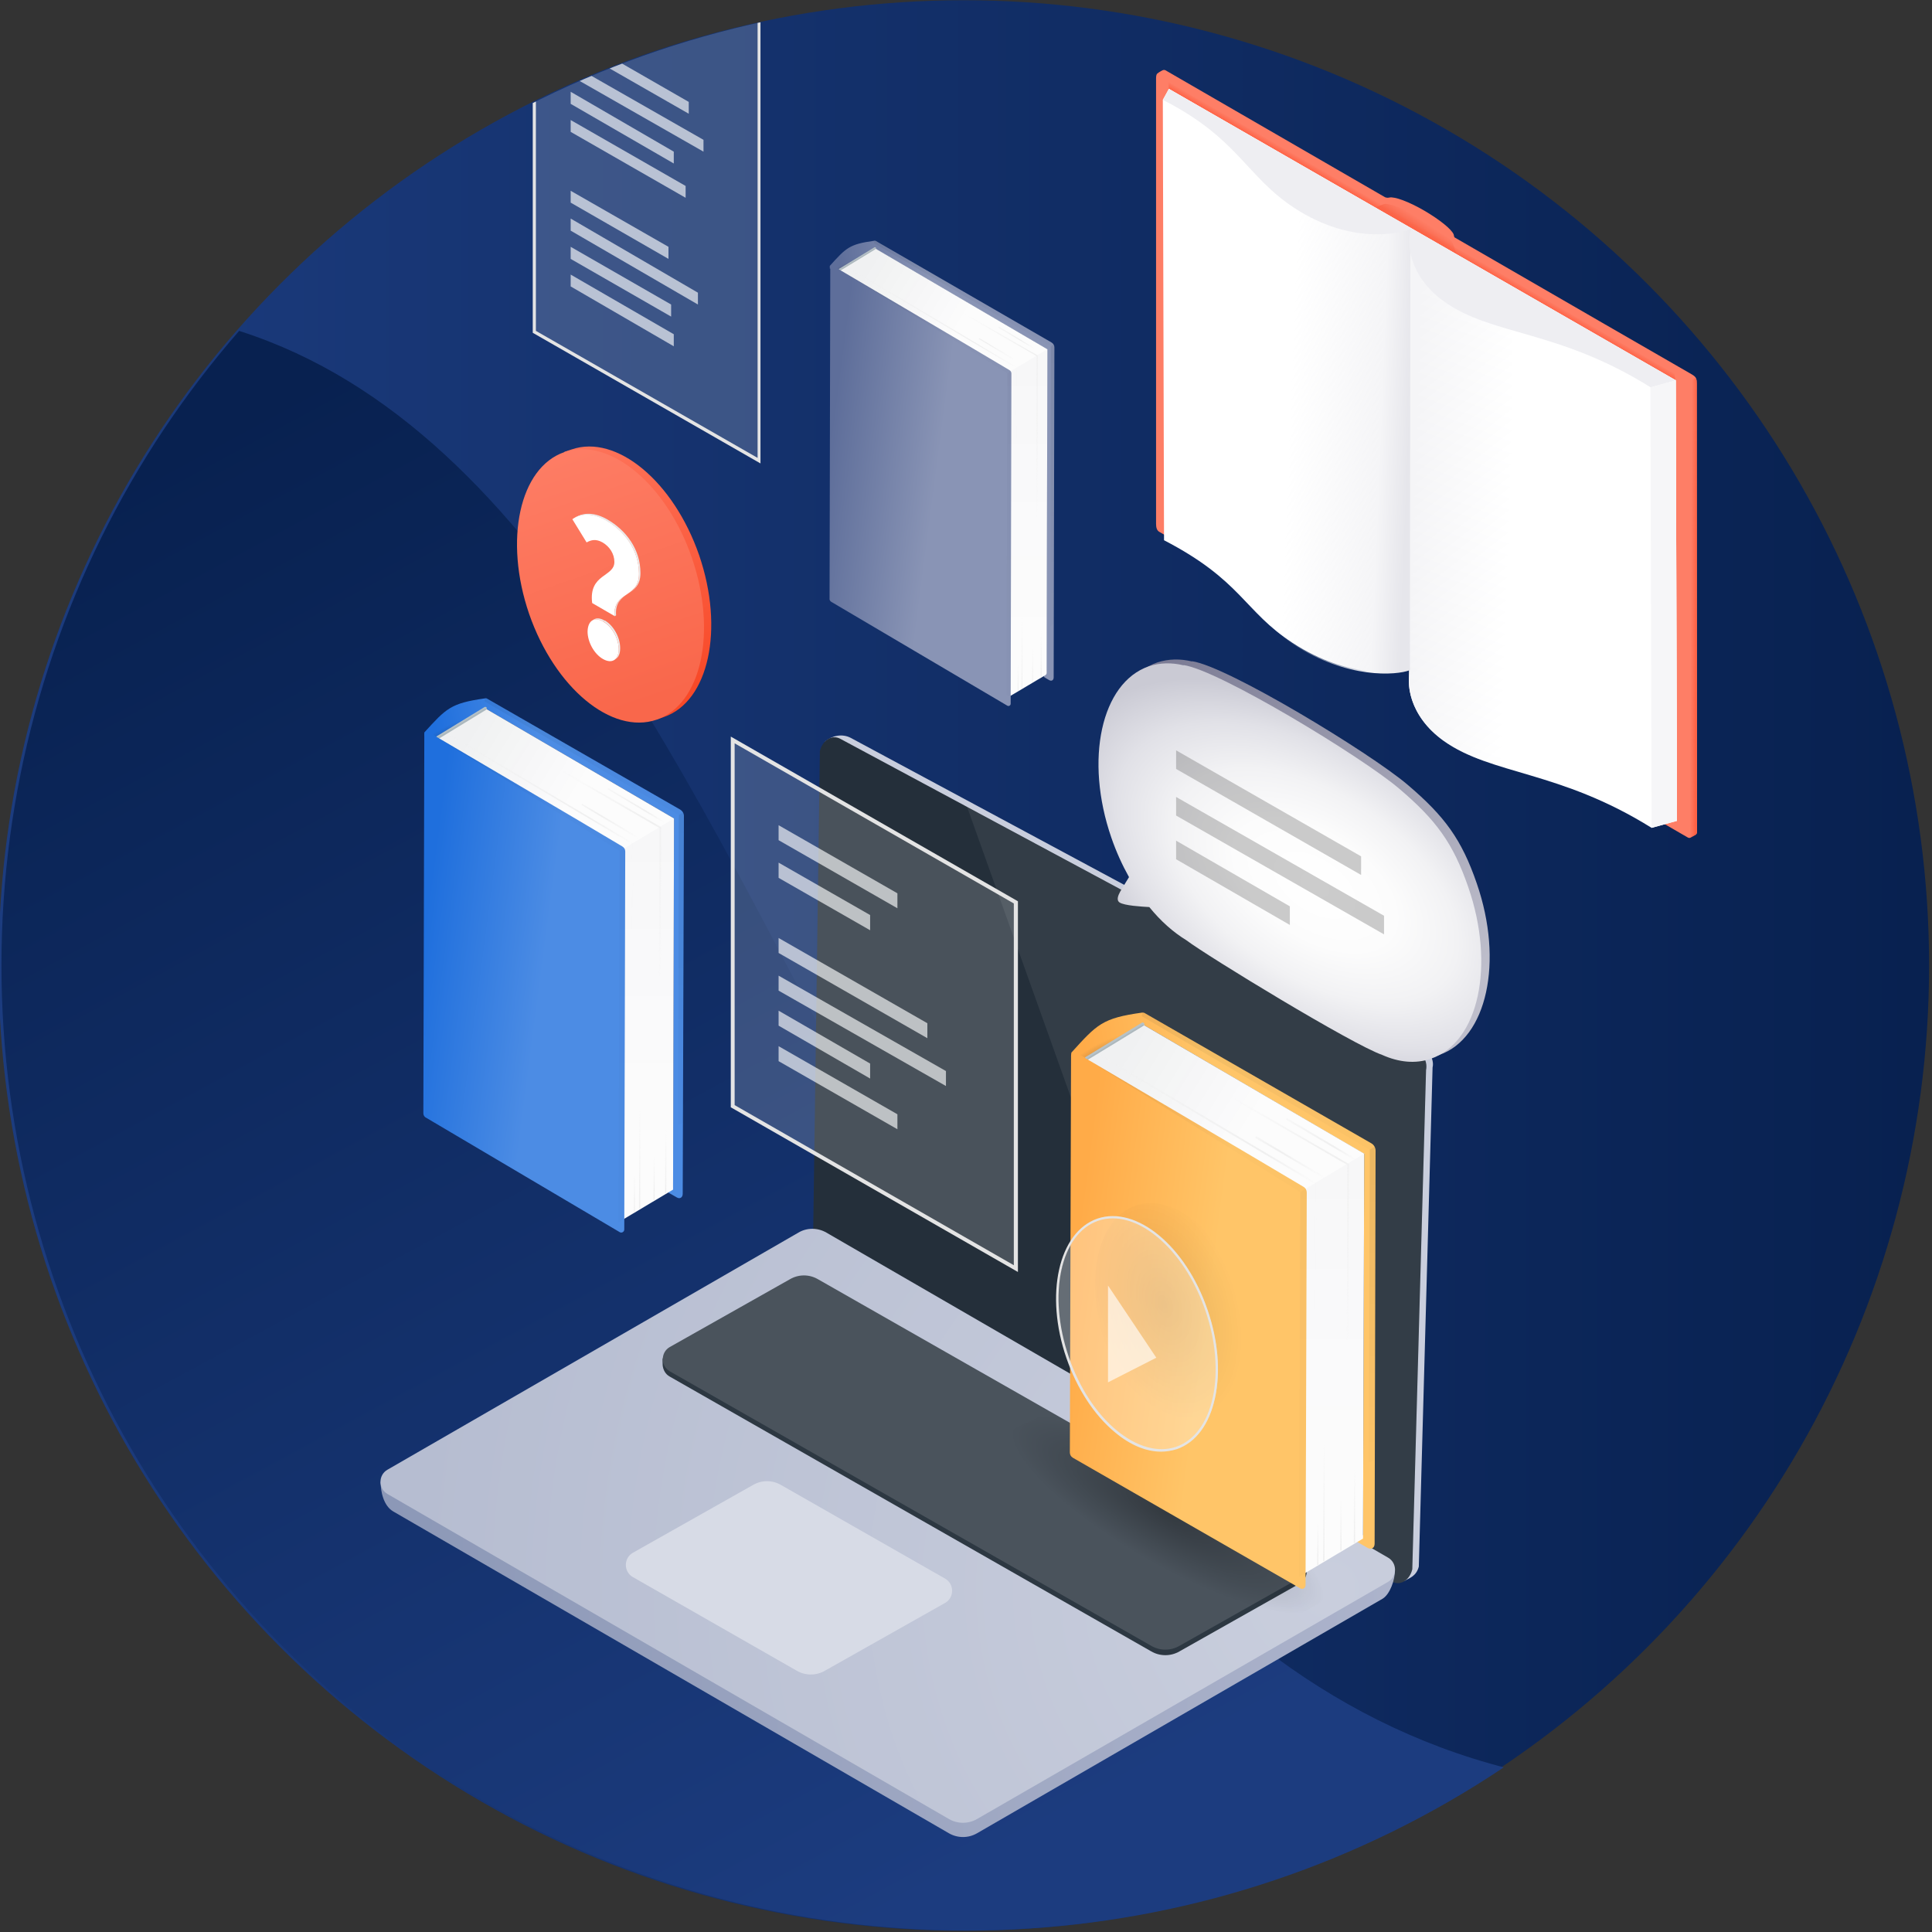 <?xml version="1.0" encoding="utf-8"?>
<!-- Generator: Adobe Illustrator 22.0.1, SVG Export Plug-In . SVG Version: 6.00 Build 0)  -->
<svg version="1.1" id="Layer_1" xmlns="http://www.w3.org/2000/svg" xmlns:xlink="http://www.w3.org/1999/xlink" x="0px" y="0px"
	 viewBox="0 0 800 800" style="enable-background:new 0 0 800 800;" xml:space="preserve">
<rect x="0" y="0" width="800" height="800" fill="#333333" stroke="none"/>
<style type="text/css">
	.st0{fill:url(#SVGID_1_);}
	.st1{clip-path:url(#SVGID_3_);}
	.st2{fill:url(#SVGID_4_);}
	.st3{fill:#C9CEDD;}
	.st4{fill:#242F3A;}
	.st5{opacity:7.000000e-02;fill:#FFFFFF;}
	.st6{fill:url(#SVGID_5_);}
	.st7{fill:url(#SVGID_6_);}
	.st8{fill:#2D3842;}
	.st9{fill:#4A535C;}
	.st10{fill:#D7DBE6;}
	.st11{fill:url(#SVGID_7_);}
	.st12{opacity:0.17;fill:#FFFFFF;}
	.st13{fill:#E4E4E4;}
	.st14{opacity:0.64;fill:#FFFFFF;}
	.st15{fill:url(#SVGID_8_);}
	.st16{fill:url(#SVGID_9_);}
	.st17{fill:#FFC568;}
	.st18{fill:#FFFFFF;}
	.st19{fill:url(#SVGID_10_);}
	.st20{fill:url(#SVGID_11_);}
	.st21{fill:#B7C2C7;}
	.st22{fill:url(#SVGID_12_);}
	.st23{fill:url(#SVGID_13_);}
	.st24{fill:url(#SVGID_14_);}
	.st25{fill:url(#SVGID_15_);}
	.st26{fill:url(#SVGID_16_);}
	.st27{fill:url(#SVGID_17_);}
	.st28{fill:url(#SVGID_18_);}
	.st29{fill:url(#SVGID_19_);}
	.st30{fill:url(#SVGID_20_);}
	.st31{fill:url(#SVGID_21_);}
	.st32{fill:url(#SVGID_22_);}
	.st33{fill:url(#SVGID_23_);}
	.st34{fill:url(#SVGID_24_);}
	.st35{fill:url(#SVGID_25_);}
	.st36{fill:url(#SVGID_26_);}
	.st37{fill:url(#SVGID_27_);}
	.st38{fill:url(#SVGID_28_);}
	.st39{fill:url(#SVGID_29_);}
	.st40{fill:url(#SVGID_30_);}
	.st41{fill:url(#SVGID_31_);}
	.st42{fill:url(#SVGID_32_);}
	.st43{fill:url(#SVGID_33_);}
	.st44{fill:url(#SVGID_34_);}
	.st45{fill:url(#SVGID_35_);}
	.st46{fill:url(#SVGID_36_);}
	.st47{fill:url(#SVGID_37_);}
	.st48{fill:url(#SVGID_38_);}
	.st49{fill:url(#SVGID_39_);}
	.st50{fill:url(#SVGID_40_);}
	.st51{fill:url(#SVGID_41_);}
	.st52{fill:url(#SVGID_42_);}
	.st53{fill:url(#SVGID_43_);}
	.st54{fill:url(#SVGID_44_);}
	.st55{fill:url(#SVGID_45_);}
	.st56{fill:url(#SVGID_46_);}
	.st57{fill:url(#SVGID_47_);}
	.st58{fill:url(#SVGID_48_);}
	.st59{fill:url(#SVGID_49_);}
	.st60{fill:url(#SVGID_50_);}
	.st61{fill:url(#SVGID_51_);}
	.st62{fill:url(#SVGID_52_);}
	.st63{fill:url(#SVGID_53_);}
	.st64{fill:url(#SVGID_54_);}
	.st65{fill:url(#SVGID_55_);}
	.st66{fill:url(#SVGID_56_);}
	.st67{fill:url(#SVGID_57_);}
	.st68{fill:url(#SVGID_58_);}
	.st69{fill:url(#SVGID_59_);}
	.st70{fill:url(#SVGID_60_);}
	.st71{opacity:0.2;}
	.st72{fill:url(#SVGID_61_);}
	.st73{opacity:0.3;fill:#FFFFFF;}
	.st74{fill:#FE7E66;}
	.st75{fill:url(#SVGID_62_);}
	.st76{fill:url(#SVGID_63_);}
	.st77{fill:url(#SVGID_64_);}
	.st78{fill:url(#SVGID_65_);}
	.st79{fill:url(#SVGID_66_);}
	.st80{fill:#EEEEF2;}
	.st81{fill:#F6F6F8;}
	.st82{fill:url(#SVGID_67_);}
	.st83{fill:url(#SVGID_68_);}
	.st84{enable-background:new    ;}
	.st85{fill:#EBEBEB;}
</style>
<g>
	<g>
		<linearGradient id="SVGID_1_" gradientUnits="userSpaceOnUse" x1="-0.596" y1="399.759" x2="798.744" y2="399.759">
			<stop  offset="0" style="stop-color:#1C3C7F"/>
			<stop  offset="0.994" style="stop-color:#082150"/>
		</linearGradient>
		<circle class="st0" cx="399.1" cy="399.8" r="399.7"/>
	</g>
	<g>
		<defs>
			<circle id="SVGID_2_" cx="400.3" cy="399.7" r="399.7"/>
		</defs>
		<clipPath id="SVGID_3_">
			<use xlink:href="#SVGID_2_"  style="overflow:visible;"/>
		</clipPath>
		<g class="st1">
			<linearGradient id="SVGID_4_" gradientUnits="userSpaceOnUse" x1="301.426" y1="831.237" x2="-22.246" y2="233.07">
				<stop  offset="0" style="stop-color:#1C3C7F"/>
				<stop  offset="0.994" style="stop-color:#082150"/>
			</linearGradient>
			<path class="st2" d="M35.5,127.4c295.6,0,294.5,564.4,618,610.6c1.7,19,0,156,0,156H-67.1V222.6L35.5,127.4z"/>
			<g>
				<path class="st3" d="M587.4,431.9L352.2,305.5c-3.5-1.8-7.7-0.9-10.5,1.5l-2.2,203.8c0,4.2,2.3,8,5.9,10.1l236.1,133.8
					c1.8-1.2,4.9-1.8,6-6l5.7-206.7C594.1,438.4,591,433.9,587.4,431.9z"/>
				<path class="st4" d="M584.6,433L348.1,306c-3.9-2.2-7.7,1-8.6,5l-2.8,200.9c0,4.2,2.3,8,5.9,10.1l233.6,132.8
					c3.9,2.2,7.6-0.8,8.6-5l5.7-206.7C591.4,438.8,588.2,435.1,584.6,433z"/>
				<path class="st5" d="M400.3,333.7L584.6,433c3.6,2.1,7,5.8,5.9,10.1l-5.7,206.7c-1.3,4.4-4.8,7.2-8.6,5l-76.8-43.7L400.3,333.7z
					"/>
				
					<linearGradient id="SVGID_5_" gradientUnits="userSpaceOnUse" x1="887.684" y1="637.682" x2="1307.818" y2="637.682" gradientTransform="matrix(-1 0 0 1 1465.32 0)">
					<stop  offset="2.381860e-03" style="stop-color:#ACB3CB"/>
					<stop  offset="0.996" style="stop-color:#8C98B7"/>
				</linearGradient>
				<path class="st6" d="M342.2,516.3l235.4,134.1c0,3.8-2,9.7-5.1,11.6l-167.9,97.1c-3.6,2.1-8.1,2.1-11.7,0L162.9,625.9
					c-4.2-2.4-5.3-8.5-5.3-12.3l173-97.4C334.1,514.2,338.6,514.2,342.2,516.3z"/>
				
					<radialGradient id="SVGID_6_" cx="915.129" cy="657.842" r="380.583" gradientTransform="matrix(-1 0 0 1 1465.32 0)" gradientUnits="userSpaceOnUse">
					<stop  offset="3.334604e-03" style="stop-color:#C9CEDD"/>
					<stop  offset="0.998" style="stop-color:#B6BDD1"/>
				</radialGradient>
				<path class="st7" d="M342.2,510.4l232.6,134.6c3.8,2.2,3.8,7.8,0,10l-170.2,98.2c-3.6,2.1-8.1,2.1-11.7,0L160.4,618.6
					c-3.8-2.2-3.8-7.8,0-10l170.2-98.2C334.1,508.3,338.6,508.3,342.2,510.4z"/>
				<path class="st8" d="M338.7,532l202.4,116.2c0,0.9,0,1.4,0,2.5c0,1.9-1,3.9-2.9,5l-49.8,28.1c-3.6,2.1-8.1,2.1-11.7,0L277.3,570
					c-1.8-1-2.7-2.8-2.9-4.6c-0.1-2.1,0-2.9,0-2.9l52.6-30.5C330.7,529.9,335.1,529.9,338.7,532z"/>
				<path class="st9" d="M338.7,529.7l199.5,113.7c3.8,2.2,3.8,7.8,0,10l-49.8,28.1c-3.6,2.1-8.1,2.1-11.7,0L277.3,567.8
					c-3.8-2.2-3.8-7.8,0-10l49.8-28.1C330.7,527.6,335.1,527.6,338.7,529.7z"/>
				<path class="st10" d="M323.4,614.9l68,38.8c3.8,2.2,3.8,7.8,0,10l-49.8,28.1c-3.6,2.1-8.1,2.1-11.7,0L262,653
					c-3.8-2.2-3.8-7.8,0-10l49.8-28.1C315.4,612.8,319.8,612.8,323.4,614.9z"/>
			</g>
			
				<radialGradient id="SVGID_7_" cx="483.085" cy="627.021" r="74.836" gradientTransform="matrix(0.865 0.501 -0.138 0.239 151.918 235.033)" gradientUnits="userSpaceOnUse">
				<stop  offset="9.336890e-04" style="stop-color:#000000;stop-opacity:0.3"/>
				<stop  offset="0.994" style="stop-color:#000000;stop-opacity:0"/>
			</radialGradient>
			<polygon class="st11" points="523.7,677 565.1,652.8 442.2,580.9 396.8,602.8 			"/>
			<g>
				<polygon class="st12" points="303.4,306.4 420.7,373.7 420.7,525.3 303.4,458 				"/>
				<path class="st13" d="M421.5,526.7l-118.9-68.2V305l118.9,68.2V526.7z M304.2,457.6l115.6,66.3V374.1l-115.6-66.3V457.6z"/>
				<polygon class="st14" points="371.6,467.6 322.4,439.4 322.4,433.2 371.6,461.4 				"/>
				<polygon class="st14" points="391.7,449.7 322.4,410.2 322.4,404 391.7,443.5 				"/>
				<polygon class="st14" points="384,429.9 322.4,394.6 322.4,388.4 384,423.7 				"/>
				<polygon class="st14" points="360.3,385.2 322.4,363.5 322.4,357.2 360.3,378.9 				"/>
				<polygon class="st14" points="371.6,376.1 322.4,347.9 322.4,341.7 371.6,369.9 				"/>
				<polygon class="st14" points="360.3,446.6 322.4,424.7 322.4,418.5 360.3,440.4 				"/>
			</g>
			<g>
				<polygon class="st12" points="221.2,-50.9 314.3,2.5 314.3,190.7 221.2,137.4 				"/>
				<path class="st13" d="M314.9,191.9l-94.3-54.1V-52l94.3,54.1V191.9z M221.9,137l91.8,52.6V2.8l-91.8-52.6V137z"/>
				<polygon class="st14" points="283.9,81.9 236.3,54.6 236.3,49.7 283.9,77 				"/>
				<polygon class="st14" points="291.3,62.8 236.3,31.4 236.3,26.5 291.3,57.9 				"/>
				<polygon class="st14" points="285.2,47.1 236.3,19.1 236.3,14.1 285.2,42.2 				"/>
				<polygon class="st14" points="266.4,11.6 236.3,-5.6 236.3,-10.6 266.4,6.6 				"/>
				<polygon class="st14" points="275.3,4.4 236.3,-18 236.3,-22.9 275.3,-0.6 				"/>
				<polygon class="st14" points="279,67.7 236.3,43 236.3,38 279,62.8 				"/>
				<polygon class="st14" points="279,143.4 236.3,118.6 236.3,113.7 279,138.4 				"/>
				<polygon class="st14" points="277.9,131.1 236.3,107.2 236.3,102.2 277.9,126.1 				"/>
				<polygon class="st14" points="276.8,107.2 236.3,83.9 236.3,79 276.8,102.2 				"/>
				<polygon class="st14" points="289,126.1 236.3,95.5 236.3,90.5 289,121.2 				"/>
			</g>
			<g>
				
					<linearGradient id="SVGID_8_" gradientUnits="userSpaceOnUse" x1="-7199.458" y1="14034.155" x2="-7247.626" y2="14042.581" gradientTransform="matrix(1 3.056370e-03 -3.056370e-03 1 7757.28 -13481.002)">
					<stop  offset="4.573171e-04" style="stop-color:#FFC568"/>
					<stop  offset="0.994" style="stop-color:#FFAB48"/>
				</linearGradient>
				<path class="st15" d="M569.6,476.5c0-1.3-0.7-2.5-1.8-3.1L474,419.5c-0.3-0.2-0.7-0.2-1-0.2c0,0,0,0-0.1,0
					c-16.5,2.3-18.6,4.8-29.3,16.6c0,1.2,0,1.8,0,1.8l6.3,0.7l23.3-14.2l91.7,53.6c0,2.9-0.5,157.8-0.5,157.8l-3.7,2.1l5.5,3.2
					c1.5,0.9,3,0.2,3-1.7L569.6,476.5L569.6,476.5C569.6,476.5,569.6,476.5,569.6,476.5z"/>
				
					<radialGradient id="SVGID_9_" cx="-7254.82" cy="13935.408" r="16.426" gradientTransform="matrix(0.865 -0.502 0.123 0.213 5015.363 -6172.995)" gradientUnits="userSpaceOnUse">
					<stop  offset="1.886433e-03" style="stop-color:#202020;stop-opacity:0.2"/>
					<stop  offset="1" style="stop-color:#222222;stop-opacity:0"/>
				</radialGradient>
				<path class="st16" d="M449.9,438.4l-3.5-2c6-5.2,21.4-18.6,26.5-12c0,0.9,0,0,0,0L449.9,438.4z"/>
				<path class="st17" d="M540.1,491.4"/>
				<g>
					<polygon class="st18" points="446.4,440.2 473.2,424.2 564.9,477.7 564.4,637.1 537.9,652.9 538.4,493.6 					"/>
				</g>
				<g>
					
						<linearGradient id="SVGID_10_" gradientUnits="userSpaceOnUse" x1="-7145.94" y1="13978.435" x2="-7145.93" y2="13978.435" gradientTransform="matrix(1 3.056370e-03 -3.056370e-03 1 7757.28 -13481.002)">
						<stop  offset="4.573171e-04" style="stop-color:#FFC568"/>
						<stop  offset="0.994" style="stop-color:#FFB248"/>
					</linearGradient>
					<path class="st19" d="M568.6,475.6C568.6,475.6,568.6,475.6,568.6,475.6L568.6,475.6C568.6,475.6,568.6,475.6,568.6,475.6z"/>
					
						<linearGradient id="SVGID_11_" gradientUnits="userSpaceOnUse" x1="-7145.94" y1="13978.435" x2="-7145.93" y2="13978.435" gradientTransform="matrix(1 3.056370e-03 -3.056370e-03 1 7757.28 -13481.002)">
						<stop  offset="4.573171e-04" style="stop-color:#FFC568"/>
						<stop  offset="0.994" style="stop-color:#FFB248"/>
					</linearGradient>
					<path class="st20" d="M568.6,475.6C568.6,475.6,568.6,475.6,568.6,475.6L568.6,475.6C568.6,475.6,568.6,475.6,568.6,475.6z"/>
				</g>
				<path class="st21" d="M473.8,423.8C473.8,423.8,473.8,423.8,473.8,423.8c-0.2-0.4-0.7-0.5-1-0.3l-23.3,14.2
					c-0.3,0.2-0.4,0.7-0.2,1c0.2,0.3,0.7,0.5,1,0.2l23.3-14.2C473.9,424.6,474,424.2,473.8,423.8z"/>
				
					<linearGradient id="SVGID_12_" gradientUnits="userSpaceOnUse" x1="-7214.321" y1="14050.942" x2="-7272.477" y2="14043.51" gradientTransform="matrix(1 3.056370e-03 -3.056370e-03 1 7757.28 -13481.002)">
					<stop  offset="4.573171e-04" style="stop-color:#FFC568"/>
					<stop  offset="0.994" style="stop-color:#FFAB48"/>
				</linearGradient>
				<path class="st22" d="M444.2,603.6l94.2,54.1c1,0.6,2.2-0.1,2.2-1.3l0.5-162.6c0-1-0.5-1.9-1.4-2.4
					c-14.8-8.9-94.1-55.5-94.1-55.5c-0.9-0.5-2.1,0.1-2.1,1.2L443,601.4C443,602.3,443.4,603.1,444.2,603.6z"/>
				<g>
					
						<linearGradient id="SVGID_13_" gradientUnits="userSpaceOnUse" x1="-7162.861" y1="13993.74" x2="-7162.861" y2="14144.137" gradientTransform="matrix(1 3.056370e-03 -3.056370e-03 1 7757.28 -13481.002)">
						<stop  offset="8.136433e-03" style="stop-color:#000D1C;stop-opacity:3.000000e-02"/>
						<stop  offset="0.995" style="stop-color:#000D1C;stop-opacity:1.000000e-02"/>
					</linearGradient>
					<polygon class="st23" points="564.9,477.7 538.4,493.6 537.9,652.9 564.4,637.1 					"/>
					
						<linearGradient id="SVGID_14_" gradientUnits="userSpaceOnUse" x1="-7248.922" y1="13935.438" x2="-7194.133" y2="13969.247" gradientTransform="matrix(1 3.056370e-03 -3.056370e-03 1 7757.28 -13481.002)">
						<stop  offset="2.839177e-03" style="stop-color:#000D1C;stop-opacity:6.000000e-02"/>
						<stop  offset="0.146" style="stop-color:#000D1C;stop-opacity:5.279603e-02"/>
						<stop  offset="0.995" style="stop-color:#000D1C;stop-opacity:1.000000e-02"/>
					</linearGradient>
					<polygon class="st24" points="473.2,424.2 449.9,438.4 538.4,493.6 564.9,477.7 					"/>
					<g>
						
							<linearGradient id="SVGID_15_" gradientUnits="userSpaceOnUse" x1="-4777.373" y1="-7623.695" x2="-4684.289" y2="-7623.695" gradientTransform="matrix(-1 -3.056370e-03 3.056370e-03 -1 -4208.883 -7149.674)">
							<stop  offset="0" style="stop-color:#EFEFEF;stop-opacity:0"/>
							<stop  offset="0.235" style="stop-color:#EFEFEF"/>
							<stop  offset="0.996" style="stop-color:#EFEFEF;stop-opacity:0"/>
						</linearGradient>
						<polygon class="st25" points="545.2,489.8 545,489.7 452.6,434.9 452.3,435.5 544.4,490.2 544.3,542.1 545,542.1 						"/>
						
							<linearGradient id="SVGID_16_" gradientUnits="userSpaceOnUse" x1="-14826.526" y1="-13512.44" x2="-14718.995" y2="-13512.44" gradientTransform="matrix(-0.52 0.281 0.285 -0.833 -3305.713 -6614.992)">
							<stop  offset="0" style="stop-color:#EFEFEF;stop-opacity:0"/>
							<stop  offset="0.497" style="stop-color:#EFEFEF"/>
							<stop  offset="0.996" style="stop-color:#EFEFEF;stop-opacity:0"/>
						</linearGradient>
						<polygon class="st26" points="549,487.6 520.2,470.5 519.8,471.2 548.3,488 548.2,519.5 548.9,519.5 						"/>
						
							<linearGradient id="SVGID_17_" gradientUnits="userSpaceOnUse" x1="-14850.091" y1="-13511.168" x2="-14742.742" y2="-13511.168" gradientTransform="matrix(-0.52 0.281 0.285 -0.833 -3305.713 -6614.992)">
							<stop  offset="0" style="stop-color:#EFEFEF;stop-opacity:0"/>
							<stop  offset="0.237" style="stop-color:#EFEFEF"/>
							<stop  offset="0.996" style="stop-color:#EFEFEF;stop-opacity:0"/>
						</linearGradient>
						<polygon class="st27" points="561.7,480 532.8,462.9 532.5,463.6 561,480.4 560.9,511.6 561.6,511.6 						"/>
						
							<linearGradient id="SVGID_18_" gradientUnits="userSpaceOnUse" x1="-6376.355" y1="-8476.67" x2="-6305.371" y2="-8476.67" gradientTransform="matrix(-0.845 7.916445e-02 0.106 -0.945 -3925.792 -7000.032)">
							<stop  offset="0" style="stop-color:#EFEFEF;stop-opacity:0"/>
							<stop  offset="0.2" style="stop-color:#EFEFEF"/>
							<stop  offset="0.996" style="stop-color:#EFEFEF;stop-opacity:0"/>
						</linearGradient>
						<polygon class="st28" points="558.6,482 510.6,454.3 510.3,454.9 557.9,482.4 557.7,554.8 558.4,554.8 						"/>
						
							<linearGradient id="SVGID_19_" gradientUnits="userSpaceOnUse" x1="-7165.869" y1="14148.072" x2="-7165.869" y2="14099.747" gradientTransform="matrix(1 3.056370e-03 -3.056370e-03 1 7757.28 -13481.002)">
							<stop  offset="0" style="stop-color:#EFEFEF"/>
							<stop  offset="0.996" style="stop-color:#EFEFEF;stop-opacity:0"/>
						</linearGradient>
						<polygon class="st29" points="548.4,646.4 547.9,646.4 548.1,596.1 548.6,596.1 						"/>
						
							<linearGradient id="SVGID_20_" gradientUnits="userSpaceOnUse" x1="-7158.827" y1="14143.765" x2="-7158.827" y2="14123.286" gradientTransform="matrix(1 3.056370e-03 -3.056370e-03 1 7757.28 -13481.002)">
							<stop  offset="0" style="stop-color:#EFEFEF"/>
							<stop  offset="0.996" style="stop-color:#EFEFEF;stop-opacity:0"/>
						</linearGradient>
						<polygon class="st30" points="555.5,642.1 555,642.1 555,620.5 555.5,620.5 						"/>
						
							<linearGradient id="SVGID_21_" gradientUnits="userSpaceOnUse" x1="-7153.216" y1="14140.366" x2="-7153.216" y2="14110.699" gradientTransform="matrix(1 3.056370e-03 -3.056370e-03 1 7757.28 -13481.002)">
							<stop  offset="0" style="stop-color:#EFEFEF"/>
							<stop  offset="0.996" style="stop-color:#EFEFEF;stop-opacity:0"/>
						</linearGradient>
						<polygon class="st31" points="561.1,639 560.6,639 560.7,608 561.2,608 						"/>
						
							<linearGradient id="SVGID_22_" gradientUnits="userSpaceOnUse" x1="-7168.381" y1="14149.803" x2="-7168.381" y2="14132.649" gradientTransform="matrix(1 3.056370e-03 -3.056370e-03 1 7757.28 -13481.002)">
							<stop  offset="0" style="stop-color:#EFEFEF"/>
							<stop  offset="0.996" style="stop-color:#EFEFEF;stop-opacity:0"/>
						</linearGradient>
						<polygon class="st32" points="545.9,648 545.4,648 545.5,629.8 546,629.8 						"/>
					</g>
				</g>
				
					<linearGradient id="SVGID_23_" gradientUnits="userSpaceOnUse" x1="-7236.084" y1="13925.783" x2="-7146.767" y2="13977.784" gradientTransform="matrix(1 3.056370e-03 -3.056370e-03 1 7757.28 -13481.002)">
					<stop  offset="2.839177e-03" style="stop-color:#000D1C;stop-opacity:6.000000e-02"/>
					<stop  offset="0.146" style="stop-color:#000D1C;stop-opacity:5.279603e-02"/>
					<stop  offset="0.995" style="stop-color:#000D1C;stop-opacity:1.000000e-02"/>
				</linearGradient>
				<path class="st33" d="M567.2,476.1c0,0,1.7-1,2-1.3c-0.2-0.5-0.8-1-2-1.7s-92.5-53.1-93.1-53.5c-1.3-0.8-1.3,1.2-1.3,1.2
					L567.2,476.1z"/>
				
					<linearGradient id="SVGID_24_" gradientUnits="userSpaceOnUse" x1="-7146.117" y1="13978.704" x2="-7146.117" y2="14107.28" gradientTransform="matrix(1 3.056370e-03 -3.056370e-03 1 7757.28 -13481.002)">
					<stop  offset="7.641006e-03" style="stop-color:#000D1C;stop-opacity:8.000000e-02"/>
					<stop  offset="0.995" style="stop-color:#000D1C;stop-opacity:1.000000e-02"/>
				</linearGradient>
				<path class="st34" d="M567.2,476.1l-0.4,129.6l2.4-1.3l0.4-127.9c0,0,0-0.9-0.4-1.7L567.2,476.1z"/>
			</g>
			<g>
				
					<linearGradient id="SVGID_25_" gradientUnits="userSpaceOnUse" x1="-7476.794" y1="13896.98" x2="-7517.848" y2="13904.161" gradientTransform="matrix(1 3.056370e-03 -3.056370e-03 1 7757.28 -13481.002)">
					<stop  offset="0" style="stop-color:#4C8CE4"/>
					<stop  offset="0.994" style="stop-color:#1F6FDD"/>
				</linearGradient>
				<path class="st35" d="M283.2,337.9c0-1.1-0.6-2.1-1.6-2.7l-79.9-45.9c-0.3-0.2-0.6-0.2-0.9-0.1c0,0,0,0-0.1,0
					c-14.1,2-15.9,4.1-25,14.1c0,1,0,1.5,0,1.5l5.4,0.6l19.8-12.1l78.2,45.6c0,2.5-0.4,152.4-0.4,152.4l-3.2,1.8l4.7,2.7
					c1.3,0.8,2.5,0.1,2.5-1.5L283.2,337.9L283.2,337.9C283.1,337.9,283.1,337.9,283.2,337.9z"/>
				
					<radialGradient id="SVGID_26_" cx="-7525.498" cy="13804.133" r="13.999" gradientTransform="matrix(0.865 -0.502 0.123 0.213 4995.425 -6412.989)" gradientUnits="userSpaceOnUse">
					<stop  offset="1.886433e-03" style="stop-color:#202020;stop-opacity:0.2"/>
					<stop  offset="1" style="stop-color:#222222;stop-opacity:0"/>
				</radialGradient>
				<path class="st36" d="M181.1,305.4l-2.9-1.7c5.1-4.4,18.2-15.8,22.6-10.3c0,0.8,0,0,0,0L181.1,305.4z"/>
				<path class="st17" d="M258,350.6"/>
				<g>
					<polygon class="st18" points="178.1,306.9 200.9,293.3 279.1,338.9 278.7,492.6 256.1,506.1 256.5,352.4 					"/>
				</g>
				<g>
					
						<linearGradient id="SVGID_27_" gradientUnits="userSpaceOnUse" x1="-7432.701" y1="13840.803" x2="-7432.693" y2="13840.803" gradientTransform="matrix(1 3.056370e-03 -3.056370e-03 1 7757.28 -13481.002)">
						<stop  offset="4.573171e-04" style="stop-color:#FFC568"/>
						<stop  offset="0.994" style="stop-color:#FFB248"/>
					</linearGradient>
					<path class="st37" d="M282.3,337.1C282.3,337.1,282.3,337.1,282.3,337.1L282.3,337.1C282.3,337.1,282.3,337.1,282.3,337.1z"/>
					
						<linearGradient id="SVGID_28_" gradientUnits="userSpaceOnUse" x1="-7432.701" y1="13840.803" x2="-7432.693" y2="13840.803" gradientTransform="matrix(1 3.056370e-03 -3.056370e-03 1 7757.28 -13481.002)">
						<stop  offset="4.573171e-04" style="stop-color:#FFC568"/>
						<stop  offset="0.994" style="stop-color:#FFB248"/>
					</linearGradient>
					<path class="st38" d="M282.3,337.1C282.3,337.1,282.3,337.1,282.3,337.1L282.3,337.1C282.3,337.1,282.3,337.1,282.3,337.1z"/>
				</g>
				<path class="st21" d="M201.5,293C201.5,293,201.5,293,201.5,293c-0.2-0.3-0.6-0.4-0.9-0.2l-19.8,12.1c-0.3,0.2-0.4,0.6-0.2,0.9
					c0.2,0.3,0.6,0.4,0.9,0.2l19.8-12.1C201.5,293.6,201.6,293.3,201.5,293z"/>
				
					<linearGradient id="SVGID_29_" gradientUnits="userSpaceOnUse" x1="-7490.807" y1="13911.567" x2="-7541.456" y2="13905.095" gradientTransform="matrix(1 3.056370e-03 -3.056370e-03 1 7757.28 -13481.002)">
					<stop  offset="0" style="stop-color:#4C8CE4"/>
					<stop  offset="0.994" style="stop-color:#1F6FDD"/>
				</linearGradient>
				<path class="st39" d="M176.4,462.8l80.2,47.4c0.8,0.5,1.9-0.1,1.9-1.1l0.4-156.5c0-0.9-0.4-1.6-1.2-2.1
					c-12.6-7.6-80.2-47.3-80.2-47.3c-0.8-0.5-1.8,0.1-1.8,1L175.3,461C175.3,461.7,175.7,462.5,176.4,462.8z"/>
				<g>
					
						<linearGradient id="SVGID_30_" gradientUnits="userSpaceOnUse" x1="-7447.096" y1="13855.19" x2="-7447.096" y2="13998.735" gradientTransform="matrix(1 3.056370e-03 -3.056370e-03 1 7757.28 -13481.002)">
						<stop  offset="8.136433e-03" style="stop-color:#000D1C;stop-opacity:3.000000e-02"/>
						<stop  offset="0.995" style="stop-color:#000D1C;stop-opacity:1.000000e-02"/>
					</linearGradient>
					<polygon class="st40" points="279.1,338.9 256.6,352.4 256.1,506.1 278.7,492.6 					"/>
					
						<linearGradient id="SVGID_31_" gradientUnits="userSpaceOnUse" x1="-7520.472" y1="13804.157" x2="-7473.776" y2="13832.973" gradientTransform="matrix(1 3.056370e-03 -3.056370e-03 1 7757.28 -13481.002)">
						<stop  offset="2.839177e-03" style="stop-color:#000D1C;stop-opacity:6.000000e-02"/>
						<stop  offset="0.146" style="stop-color:#000D1C;stop-opacity:5.279603e-02"/>
						<stop  offset="0.995" style="stop-color:#000D1C;stop-opacity:1.000000e-02"/>
					</linearGradient>
					<polygon class="st41" points="200.9,293.3 181.1,305.4 256.6,352.4 279.1,338.9 					"/>
					<g>
						
							<linearGradient id="SVGID_32_" gradientUnits="userSpaceOnUse" x1="-4494.066" y1="-7484.129" x2="-4414.731" y2="-7484.129" gradientTransform="matrix(-1 -3.056370e-03 3.056370e-03 -1 -4208.883 -7149.674)">
							<stop  offset="0" style="stop-color:#EFEFEF;stop-opacity:0"/>
							<stop  offset="0.235" style="stop-color:#EFEFEF"/>
							<stop  offset="0.996" style="stop-color:#EFEFEF;stop-opacity:0"/>
						</linearGradient>
						<polygon class="st42" points="262.3,349.2 262.2,349.1 183.4,302.4 183.1,302.9 261.7,349.5 261.5,393.7 262.2,393.7 						
							"/>
						
							<linearGradient id="SVGID_33_" gradientUnits="userSpaceOnUse" x1="-14042.109" y1="-13081.071" x2="-13950.462" y2="-13081.071" gradientTransform="matrix(-0.52 0.281 0.285 -0.833 -3305.713 -6614.992)">
							<stop  offset="0" style="stop-color:#EFEFEF;stop-opacity:0"/>
							<stop  offset="0.497" style="stop-color:#EFEFEF"/>
							<stop  offset="0.996" style="stop-color:#EFEFEF;stop-opacity:0"/>
						</linearGradient>
						<polygon class="st43" points="265.6,347.3 241,332.8 240.7,333.3 264.9,347.7 264.9,374.5 265.5,374.5 						"/>
						
							<linearGradient id="SVGID_34_" gradientUnits="userSpaceOnUse" x1="-14062.193" y1="-13079.986" x2="-13970.701" y2="-13079.986" gradientTransform="matrix(-0.52 0.281 0.285 -0.833 -3305.713 -6614.992)">
							<stop  offset="0" style="stop-color:#EFEFEF;stop-opacity:0"/>
							<stop  offset="0.237" style="stop-color:#EFEFEF"/>
							<stop  offset="0.996" style="stop-color:#EFEFEF;stop-opacity:0"/>
						</linearGradient>
						<polygon class="st44" points="276.4,340.9 251.8,326.3 251.5,326.8 275.7,341.2 275.7,367.8 276.3,367.8 						"/>
						
							<linearGradient id="SVGID_35_" gradientUnits="userSpaceOnUse" x1="-6015.574" y1="-8295.704" x2="-5955.075" y2="-8295.704" gradientTransform="matrix(-0.845 7.916445e-02 0.106 -0.945 -3925.792 -7000.032)">
							<stop  offset="0" style="stop-color:#EFEFEF;stop-opacity:0"/>
							<stop  offset="0.2" style="stop-color:#EFEFEF"/>
							<stop  offset="0.996" style="stop-color:#EFEFEF;stop-opacity:0"/>
						</linearGradient>
						<polygon class="st45" points="273.8,342.5 232.8,318.9 232.5,319.5 273.1,342.9 272.9,404.6 273.6,404.6 						"/>
						
							<linearGradient id="SVGID_36_" gradientUnits="userSpaceOnUse" x1="-7449.632" y1="14003.279" x2="-7449.632" y2="13962.093" gradientTransform="matrix(1 3.056370e-03 -3.056370e-03 1 7757.28 -13481.002)">
							<stop  offset="0" style="stop-color:#EFEFEF"/>
							<stop  offset="0.996" style="stop-color:#EFEFEF;stop-opacity:0"/>
						</linearGradient>
						<polygon class="st46" points="265.1,500.6 264.6,500.6 264.8,457.7 265.2,457.7 						"/>
						
							<linearGradient id="SVGID_37_" gradientUnits="userSpaceOnUse" x1="-7443.63" y1="13999.607" x2="-7443.63" y2="13982.154" gradientTransform="matrix(1 3.056370e-03 -3.056370e-03 1 7757.28 -13481.002)">
							<stop  offset="0" style="stop-color:#EFEFEF"/>
							<stop  offset="0.996" style="stop-color:#EFEFEF;stop-opacity:0"/>
						</linearGradient>
						<polygon class="st47" points="271.1,496.9 270.6,496.9 270.7,478.4 271.1,478.4 						"/>
						
							<linearGradient id="SVGID_38_" gradientUnits="userSpaceOnUse" x1="-7438.848" y1="13996.712" x2="-7438.848" y2="13971.427" gradientTransform="matrix(1 3.056370e-03 -3.056370e-03 1 7757.28 -13481.002)">
							<stop  offset="0" style="stop-color:#EFEFEF"/>
							<stop  offset="0.996" style="stop-color:#EFEFEF;stop-opacity:0"/>
						</linearGradient>
						<polygon class="st48" points="275.9,494.2 275.4,494.2 275.5,467.8 275.9,467.8 						"/>
						
							<linearGradient id="SVGID_39_" gradientUnits="userSpaceOnUse" x1="-7451.773" y1="14004.754" x2="-7451.773" y2="13990.135" gradientTransform="matrix(1 3.056370e-03 -3.056370e-03 1 7757.28 -13481.002)">
							<stop  offset="0" style="stop-color:#EFEFEF"/>
							<stop  offset="0.996" style="stop-color:#EFEFEF;stop-opacity:0"/>
						</linearGradient>
						<polygon class="st49" points="262.9,501.9 262.5,501.9 262.5,486.4 263,486.4 						"/>
					</g>
				</g>
				
					<linearGradient id="SVGID_40_" gradientUnits="userSpaceOnUse" x1="-7509.53" y1="13795.93" x2="-7433.406" y2="13840.249" gradientTransform="matrix(1 3.056370e-03 -3.056370e-03 1 7757.28 -13481.002)">
					<stop  offset="2.839177e-03" style="stop-color:#000D1C;stop-opacity:6.000000e-02"/>
					<stop  offset="0.146" style="stop-color:#000D1C;stop-opacity:5.279603e-02"/>
					<stop  offset="0.995" style="stop-color:#000D1C;stop-opacity:1.000000e-02"/>
				</linearGradient>
				<path class="st50" d="M281.1,337.5c0,0,1.4-0.9,1.7-1.1c-0.1-0.4-0.7-0.9-1.7-1.5c-1-0.6-78.8-45.3-79.4-45.6
					c-1.1-0.7-1.1,1.1-1.1,1.1L281.1,337.5z"/>
				
					<linearGradient id="SVGID_41_" gradientUnits="userSpaceOnUse" x1="-7432.824" y1="13841.181" x2="-7432.824" y2="13968.34" gradientTransform="matrix(1 3.056370e-03 -3.056370e-03 1 7757.28 -13481.002)">
					<stop  offset="7.641006e-03" style="stop-color:#000D1C;stop-opacity:8.000000e-02"/>
					<stop  offset="0.995" style="stop-color:#000D1C;stop-opacity:1.000000e-02"/>
				</linearGradient>
				<path class="st51" d="M281.1,337.5l-0.3,128.4l2.1-1.1l0.3-126.9c0,0,0-0.8-0.4-1.5L281.1,337.5z"/>
			</g>
			<g>
				
					<linearGradient id="SVGID_42_" gradientUnits="userSpaceOnUse" x1="-7317.609" y1="13694.274" x2="-7352.864" y2="13700.441" gradientTransform="matrix(1 3.056370e-03 -3.056370e-03 1 7757.28 -13481.002)">
					<stop  offset="4.763720e-04" style="stop-color:#8994B5"/>
					<stop  offset="0.995" style="stop-color:#5E6E9A"/>
				</linearGradient>
				<path class="st52" d="M436.6,143.8c0-0.8-0.4-1.5-1.2-2l-72.7-42c-0.2-0.1-0.4-0.2-0.7-0.1c0,0,0,0,0,0
					c-10.4,1.4-11.7,3-18.4,10.4c0,0.8,0,1.1,0,1.1l4,0.5l14.6-8.9l71.4,41.8c0,1.8-0.3,123.8-0.3,133c0,0.4-0.2,0.8-0.6,1l0,0
					c-0.8,0.4-0.8,1.6,0,2l1.7,1c1,0.6,1.9,0.1,1.9-1.1L436.6,143.8L436.6,143.8C436.6,143.8,436.6,143.8,436.6,143.8z"/>
				
					<radialGradient id="SVGID_43_" cx="-7361.764" cy="13611.355" r="10.332" gradientTransform="matrix(0.865 -0.502 0.123 0.213 5041.911 -6482.092)" gradientUnits="userSpaceOnUse">
					<stop  offset="1.886433e-03" style="stop-color:#202020;stop-opacity:0.2"/>
					<stop  offset="1" style="stop-color:#222222;stop-opacity:0"/>
				</radialGradient>
				<path class="st53" d="M347.6,111.7l-2.2-1.3c3.8-3.2,13.5-11.7,16.7-7.6c0,0.6,0,0,0,0L347.6,111.7z"/>
				<path class="st17" d="M418.1,153.2"/>
				<g>
					<path class="st18" d="M345.5,112.8l16.8-10l71.4,41.8l-0.3,134c0,0.4-0.2,0.8-0.6,1l-14.3,8.5c-0.8,0.5-1.8-0.1-1.8-1
						l0.3-132.6L345.5,112.8z"/>
				</g>
				<g>
					
						<linearGradient id="SVGID_44_" gradientUnits="userSpaceOnUse" x1="-7279.574" y1="13646.459" x2="-7279.568" y2="13646.459" gradientTransform="matrix(1 3.056370e-03 -3.056370e-03 1 7757.28 -13481.002)">
						<stop  offset="4.573171e-04" style="stop-color:#FFC568"/>
						<stop  offset="0.994" style="stop-color:#FFB248"/>
					</linearGradient>
					<path class="st54" d="M436,143.2C436,143.2,436,143.2,436,143.2L436,143.2C436,143.2,436,143.2,436,143.2z"/>
					
						<linearGradient id="SVGID_45_" gradientUnits="userSpaceOnUse" x1="-7279.574" y1="13646.459" x2="-7279.568" y2="13646.459" gradientTransform="matrix(1 3.056370e-03 -3.056370e-03 1 7757.28 -13481.002)">
						<stop  offset="4.573171e-04" style="stop-color:#FFC568"/>
						<stop  offset="0.994" style="stop-color:#FFB248"/>
					</linearGradient>
					<path class="st55" d="M436,143.2C436,143.2,436,143.2,436,143.2L436,143.2C436,143.2,436,143.2,436,143.2z"/>
				</g>
				<path class="st21" d="M362.7,102.6C362.7,102.6,362.7,102.6,362.7,102.6c-0.1-0.2-0.4-0.3-0.6-0.2l-14.6,8.9
					c-0.2,0.1-0.3,0.4-0.2,0.6c0.1,0.2,0.4,0.3,0.6,0.2l14.6-8.9C362.7,103.1,362.8,102.8,362.7,102.6z"/>
				
					<linearGradient id="SVGID_46_" gradientUnits="userSpaceOnUse" x1="-7328.176" y1="13705.413" x2="-7373.654" y2="13699.601" gradientTransform="matrix(1 3.056370e-03 -3.056370e-03 1 7757.28 -13481.002)">
					<stop  offset="4.763720e-04" style="stop-color:#8994B5"/>
					<stop  offset="0.995" style="stop-color:#5E6E9A"/>
				</linearGradient>
				<path class="st56" d="M344.2,249.2l72.9,43c0.6,0.4,1.4-0.1,1.4-0.8l0.3-136.7c0-0.6-0.3-1.2-0.9-1.5c-9.3-5.6-72.8-43-72.8-43
					c-0.6-0.3-1.3,0.1-1.3,0.8l-0.3,136.8C343.4,248.3,343.7,248.9,344.2,249.2z"/>
				<g>
					
						<linearGradient id="SVGID_47_" gradientUnits="userSpaceOnUse" x1="-7290.165" y1="13658.601" x2="-7290.165" y2="13781.985" gradientTransform="matrix(1 3.056370e-03 -3.056370e-03 1 7757.28 -13481.002)">
						<stop  offset="8.136433e-03" style="stop-color:#000D1C;stop-opacity:3.000000e-02"/>
						<stop  offset="0.995" style="stop-color:#000D1C;stop-opacity:1.000000e-02"/>
					</linearGradient>
					<path class="st57" d="M433.7,144.6l-16.6,9.9l-0.3,132.6c0,0.9,1,1.5,1.8,1l14.3-8.5c0.4-0.2,0.6-0.6,0.6-1L433.7,144.6z"/>
					
						<linearGradient id="SVGID_48_" gradientUnits="userSpaceOnUse" x1="-7356.774" y1="13611.915" x2="-7314.964" y2="13637.716" gradientTransform="matrix(1 3.056370e-03 -3.056370e-03 1 7757.28 -13481.002)">
						<stop  offset="2.839177e-03" style="stop-color:#000D1C;stop-opacity:6.000000e-02"/>
						<stop  offset="0.146" style="stop-color:#000D1C;stop-opacity:5.279603e-02"/>
						<stop  offset="0.995" style="stop-color:#000D1C;stop-opacity:1.000000e-02"/>
					</linearGradient>
					<polygon class="st58" points="362.3,102.8 347.6,111.7 417,154.5 433.7,144.6 					"/>
					<g>
						
							<linearGradient id="SVGID_49_" gradientUnits="userSpaceOnUse" x1="-4652.415" y1="-7282.839" x2="-4580.161" y2="-7282.839" gradientTransform="matrix(-1 -3.056370e-03 3.056370e-03 -1 -4208.883 -7149.674)">
							<stop  offset="0" style="stop-color:#EFEFEF;stop-opacity:0"/>
							<stop  offset="0.235" style="stop-color:#EFEFEF"/>
							<stop  offset="0.996" style="stop-color:#EFEFEF;stop-opacity:0"/>
						</linearGradient>
						<polygon class="st59" points="421.3,152.1 421.1,152.1 349.4,109.5 349.1,109.9 420.8,152.4 420.7,185 421.2,185 						"/>
						
							<linearGradient id="SVGID_50_" gradientUnits="userSpaceOnUse" x1="-14250.501" y1="-12917.427" x2="-14182.864" y2="-12917.427" gradientTransform="matrix(-0.52 0.281 0.285 -0.833 -3305.713 -6614.992)">
							<stop  offset="0" style="stop-color:#EFEFEF;stop-opacity:0"/>
							<stop  offset="0.497" style="stop-color:#EFEFEF"/>
							<stop  offset="0.996" style="stop-color:#EFEFEF;stop-opacity:0"/>
						</linearGradient>
						<polygon class="st60" points="423.7,150.8 405.5,140 405.3,140.4 423.2,151 423.1,170.8 423.6,170.8 						"/>
						
							<linearGradient id="SVGID_51_" gradientUnits="userSpaceOnUse" x1="-14265.323" y1="-12916.627" x2="-14197.801" y2="-12916.627" gradientTransform="matrix(-0.52 0.281 0.285 -0.833 -3305.713 -6614.992)">
							<stop  offset="0" style="stop-color:#EFEFEF;stop-opacity:0"/>
							<stop  offset="0.237" style="stop-color:#EFEFEF"/>
							<stop  offset="0.996" style="stop-color:#EFEFEF;stop-opacity:0"/>
						</linearGradient>
						<polygon class="st61" points="431.6,146 413.5,135.2 413.3,135.6 431.2,146.3 431.1,165.9 431.6,165.9 						"/>
						
							<linearGradient id="SVGID_52_" gradientUnits="userSpaceOnUse" x1="-6176.59" y1="-8108.871" x2="-6129.094" y2="-8108.871" gradientTransform="matrix(-0.845 7.916445e-02 0.106 -0.945 -3925.792 -7000.032)">
							<stop  offset="0" style="stop-color:#EFEFEF;stop-opacity:0"/>
							<stop  offset="0.2" style="stop-color:#EFEFEF"/>
							<stop  offset="0.996" style="stop-color:#EFEFEF;stop-opacity:0"/>
						</linearGradient>
						<polygon class="st62" points="429.7,147.2 399.5,129.8 399.3,130.2 429.3,147.5 429.1,214.2 429.6,214.2 						"/>
						
							<linearGradient id="SVGID_53_" gradientUnits="userSpaceOnUse" x1="-7292.004" y1="13787.585" x2="-7292.004" y2="13757.19" gradientTransform="matrix(1 3.056370e-03 -3.056370e-03 1 7757.28 -13481.002)">
							<stop  offset="0" style="stop-color:#EFEFEF"/>
							<stop  offset="0.996" style="stop-color:#EFEFEF;stop-opacity:0"/>
						</linearGradient>
						<polygon class="st63" points="423.3,285.1 423,285.1 423.1,253.4 423.4,253.4 						"/>
						
							<linearGradient id="SVGID_54_" gradientUnits="userSpaceOnUse" x1="-7287.574" y1="13784.876" x2="-7287.574" y2="13771.995" gradientTransform="matrix(1 3.056370e-03 -3.056370e-03 1 7757.28 -13481.002)">
							<stop  offset="0" style="stop-color:#EFEFEF"/>
							<stop  offset="0.996" style="stop-color:#EFEFEF;stop-opacity:0"/>
						</linearGradient>
						<polygon class="st64" points="427.7,282.4 427.4,282.4 427.5,268.8 427.8,268.8 						"/>
						
							<linearGradient id="SVGID_55_" gradientUnits="userSpaceOnUse" x1="-7284.045" y1="13782.738" x2="-7284.045" y2="13764.077" gradientTransform="matrix(1 3.056370e-03 -3.056370e-03 1 7757.28 -13481.002)">
							<stop  offset="0" style="stop-color:#EFEFEF"/>
							<stop  offset="0.996" style="stop-color:#EFEFEF;stop-opacity:0"/>
						</linearGradient>
						<polygon class="st65" points="431.3,280.4 430.9,280.4 431,260.9 431.3,260.9 						"/>
						
							<linearGradient id="SVGID_56_" gradientUnits="userSpaceOnUse" x1="-7293.584" y1="13788.674" x2="-7293.584" y2="13777.885" gradientTransform="matrix(1 3.056370e-03 -3.056370e-03 1 7757.28 -13481.002)">
							<stop  offset="0" style="stop-color:#EFEFEF"/>
							<stop  offset="0.996" style="stop-color:#EFEFEF;stop-opacity:0"/>
						</linearGradient>
						<polygon class="st66" points="421.7,286.1 421.4,286.1 421.4,274.7 421.7,274.7 						"/>
					</g>
				</g>
				
					<linearGradient id="SVGID_57_" gradientUnits="userSpaceOnUse" x1="-7349.208" y1="13605.793" x2="-7280.226" y2="13645.955" gradientTransform="matrix(1 3.056370e-03 -3.056370e-03 1 7757.28 -13481.002)">
					<stop  offset="2.839177e-03" style="stop-color:#000D1C;stop-opacity:6.000000e-02"/>
					<stop  offset="0.146" style="stop-color:#000D1C;stop-opacity:5.279603e-02"/>
					<stop  offset="0.995" style="stop-color:#000D1C;stop-opacity:1.000000e-02"/>
				</linearGradient>
				<path class="st67" d="M435.1,143.5c0,0,1-0.6,1.2-0.8c-0.1-0.3-0.5-0.7-1.3-1.1c-0.8-0.4-71.8-41.5-72.3-41.7
					c-0.8-0.5-0.8,0.8-0.8,0.8L435.1,143.5z"/>
				
					<linearGradient id="SVGID_58_" gradientUnits="userSpaceOnUse" x1="-7279.632" y1="13646.912" x2="-7279.632" y2="13761.595" gradientTransform="matrix(1 3.056370e-03 -3.056370e-03 1 7757.28 -13481.002)">
					<stop  offset="7.641006e-03" style="stop-color:#000D1C;stop-opacity:8.000000e-02"/>
					<stop  offset="0.995" style="stop-color:#000D1C;stop-opacity:1.000000e-02"/>
				</linearGradient>
				<path class="st68" d="M435.1,143.5l-0.2,115.9l0.9-0.5c0.4-0.2,0.6-0.6,0.6-1l0.2-114.2c0,0,0-0.6-0.3-1.1L435.1,143.5z"/>
			</g>
			<g>
				<linearGradient id="SVGID_59_" gradientUnits="userSpaceOnUse" x1="597.857" y1="419.268" x2="463.664" y2="288.557">
					<stop  offset="0" style="stop-color:#BEBECB"/>
					<stop  offset="1" style="stop-color:#7B7B94"/>
				</linearGradient>
				<path class="st69" d="M611.5,365.8c-6.3-18.3-13.3-27.8-28.7-40.9c-15.4-13.1-74.5-49-89.2-51.1c0,0,0,0,0,0.1
					c-4.9-1.2-9.8-1.1-14.4,0.4c-19.7,6.8-26.7,38.6-15.5,71c2,5.8,4.5,11.3,7.3,16.3c-1.5,2.5-3.2,5.1-3.7,6.1
					c-0.7,1.3-1.7,3.4-0.2,4.4c2,1.3,8.9,1.7,12.3,1.9c4.7,5.8,9.9,10.4,15.3,13.7c0,0,0,0,0,0c8.7,6.6,68.9,43.3,81.1,47.5
					c0,0,0,0,0,0c6.9,3.1,13.8,3.8,20.2,1.6C615.7,430,622.7,398.2,611.5,365.8z"/>
				
					<radialGradient id="SVGID_60_" cx="544.837" cy="366.824" r="117.394" gradientTransform="matrix(0.832 0.554 -0.315 0.472 206.72 -108.427)" gradientUnits="userSpaceOnUse">
					<stop  offset="6.135671e-03" style="stop-color:#FFFFFF"/>
					<stop  offset="0.319" style="stop-color:#FCFCFC"/>
					<stop  offset="0.566" style="stop-color:#F2F2F4"/>
					<stop  offset="0.79" style="stop-color:#E1E1E7"/>
					<stop  offset="1" style="stop-color:#CACAD4"/>
				</radialGradient>
				<path class="st70" d="M608,367.4c-6.3-18.3-13.3-27.8-28.7-40.9c-15.4-13.1-74.5-49-89.2-51.1c0,0,0,0,0,0.1
					c-4.9-1.2-9.8-1.1-14.4,0.4c-19.7,6.8-26.7,38.6-15.5,71c2,5.8,4.5,11.3,7.3,16.3c-1.5,2.5-3.2,5.1-3.7,6.1
					c-0.7,1.3-1.7,3.4-0.2,4.4c2,1.3,8.9,1.7,12.3,1.9c4.7,5.8,9.9,10.4,15.3,13.7c0,0,0,0,0,0c8.7,6.6,68.9,43.3,81.1,47.5
					c0,0,0,0,0,0c6.9,3.1,13.8,3.8,20.2,1.6C612.3,431.6,619.2,399.8,608,367.4z"/>
				<polygon class="st71" points="573.1,386.9 487,337.7 487,330 573.1,379.2 				"/>
				<polygon class="st71" points="563.6,362.3 487,318.4 487,310.7 563.6,354.6 				"/>
				<polygon class="st71" points="534.1,383 487,355.8 487,348.1 534.1,375.3 				"/>
			</g>
			<g>
				
					<radialGradient id="SVGID_61_" cx="-12510.847" cy="-2043.27" r="49.739" gradientTransform="matrix(0.326 0.946 0.575 -0.198 5735.335 11970.71)" gradientUnits="userSpaceOnUse">
					<stop  offset="9.336890e-04" style="stop-color:#000000;stop-opacity:0.1"/>
					<stop  offset="0.994" style="stop-color:#000000;stop-opacity:0"/>
				</radialGradient>
				<path class="st72" d="M502.7,593.8c15.9-5.5,21.4-31.1,12.5-57.2c-9-26.1-29.1-42.8-45-37.4c-15.9,5.5-21.4,31.1-12.5,57.2
					C466.7,582.5,486.8,599.2,502.7,593.8z"/>
				
					<ellipse transform="matrix(0.946 -0.326 0.326 0.946 -154.201 183.454)" class="st73" cx="470.8" cy="552.3" rx="30.4" ry="50"/>
				<path class="st13" d="M480.8,601.1c-6.2,0-12.8-2.7-19.1-8c-8.6-7.1-15.7-18-20.1-30.7c-9.1-26.3-3.3-52.2,12.8-57.8
					c16.1-5.5,36.6,11.3,45.6,37.7c4.4,12.7,5.5,25.7,3.1,36.6c-2.4,11-8,18.5-15.9,21.2C485.2,600.7,483,601.1,480.8,601.1z
					 M460.8,504.5c-2.1,0-4.1,0.3-6.1,1c-15.6,5.4-21,30.7-12.1,56.5c4.3,12.5,11.3,23.3,19.8,30.3c8.4,6.9,17.1,9.3,24.6,6.8l0,0
					c7.5-2.6,12.9-9.9,15.2-20.5c2.3-10.7,1.2-23.5-3.1-36C491.3,520,475.1,504.5,460.8,504.5z"/>
				<polygon class="st14" points="458.8,572.4 458.8,532.3 478.8,562.2 				"/>
			</g>
			<g>
				<g>
					<path class="st74" d="M482.6,29.1c-0.4-0.2-0.9-0.2-1.4,0.1c-0.4,0.2-1.3,0.7-1.9,1.2c-0.5,0.3-0.6,1.2-0.6,2.1
						c0,5.4,0,180.9,0,184.4c0,1.5,0.3,2.7,1.3,3.3c1.7,1,43.2,24.9,89.1,51.5c4.8,2.7,10.3,1.3,15.2,4c3.5,2,6.2,8.3,9.7,10.3
						c49.6,28.6,102.7,59.6,104.9,60.8c0.5,0.3,1,0.2,1.5-0.2c0.5-0.3,0.8-0.5,1.2-0.7c0.9-0.5,1.1-0.8,1.1-1.7
						c0-2.8-0.1-181.3-0.1-185.3c0-2.1-0.2-2.8-2.1-3.9C695.8,152.4,482.6,29.1,482.6,29.1z"/>
					<path class="st74" d="M602.3,98.2c-0.3-0.1-0.2-0.8-0.4-1.2c-0.9-2.1-5.7-6-12-9.7c-6.5-3.8-12.5-6-14.6-5.5
						c-0.3,0.1-1.2,0.1-1.4,0c-1.5-0.9,5.2,6.7,12.7,11.1C594.2,97.3,603.1,98.6,602.3,98.2z"/>
					
						<linearGradient id="SVGID_62_" gradientUnits="userSpaceOnUse" x1="1013.447" y1="-277.91" x2="1012.247" y2="-279.968" gradientTransform="matrix(0.5 0.866 0.866 -0.5 436.381 -764.968)">
						<stop  offset="4.230183e-03" style="stop-color:#FE6144"/>
						<stop  offset="0.997" style="stop-color:#FE6346;stop-opacity:0"/>
					</linearGradient>
					<path class="st75" d="M702.1,156.4c0.4,0.6,0.5,1.4,0.5,2.6c0,4,0,182.5,0.1,185.3c0,1-0.2,1.2-1.1,1.7
						c-0.4,0.2-0.7,0.4-1.2,0.7c-0.3,0.2-0.6,0.3-0.8,0.3l0-189L702.1,156.4z"/>
					
						<linearGradient id="SVGID_63_" gradientUnits="userSpaceOnUse" x1="820.002" y1="-299.998" x2="817.945" y2="-296.011" gradientTransform="matrix(0.5 0.866 0.866 -0.5 436.381 -764.968)">
						<stop  offset="6.135671e-03" style="stop-color:#F9674B"/>
						<stop  offset="1" style="stop-color:#FE7E66"/>
					</linearGradient>
					<path class="st76" d="M603.3,105.3c-0.3-0.2-1.5-4.1-1.7-4.5c-1-2.2-6.1-6.5-12.9-10.4c-7-4-13.4-6.4-15.7-5.9
						c-0.4,0.1-3.2,1.5-3.5,1.3c-1.6-1,7.6,5.9,15.7,10.6C593.4,101,604.2,105.8,603.3,105.3z"/>
					
						<linearGradient id="SVGID_64_" gradientUnits="userSpaceOnUse" x1="822.44" y1="-299.419" x2="821.105" y2="-297.112" gradientTransform="matrix(0.5 0.866 0.866 -0.5 436.381 -764.968)">
						<stop  offset="4.230183e-03" style="stop-color:#FE6144"/>
						<stop  offset="0.997" style="stop-color:#FE6346;stop-opacity:0"/>
					</linearGradient>
					<polygon class="st77" points="693.9,158.1 484,36.8 483.9,33.7 693.3,154.7 					"/>
					<polygon class="st18" points="484,36.8 693.9,157.5 694.4,339.9 482.4,218.3 					"/>
					<path class="st18" d="M694.4,339.9l-10.5,2.9c-38.3-23.9-66.2-21.8-86.2-36.1c-14.3-10.3-15.7-24.1-13.5-30.2l-0.1-0.1
						c-4.3,2.3-25.6,5-48.9-10.2c-20.2-13.2-21-25.8-53.2-42.5l-0.5-182.4l2.5-4.5l209.9,120.7L694.4,339.9L694.4,339.9z"/>
					
						<linearGradient id="SVGID_65_" gradientUnits="userSpaceOnUse" x1="918.327" y1="-358.144" x2="939.46" y2="-324.271" gradientTransform="matrix(0.5 0.866 0.866 -0.5 436.381 -764.968)">
						<stop  offset="0" style="stop-color:#F5F5F7"/>
						<stop  offset="0.994" style="stop-color:#F5F5F7;stop-opacity:0"/>
					</linearGradient>
					<path class="st78" d="M597.7,306.7c-10.7-7.7-14.2-17.4-14.3-24.3l0-1c0-1.9,0-4.3,0-4.6l0.2-175l18.6,13.2
						c0,0,23.3,13.3,23.9,14.6c0.5,1.2-1.3,151.4-1.7,188.7C614.2,315.2,605.4,312.2,597.7,306.7z"/>
					
						<linearGradient id="SVGID_66_" gradientUnits="userSpaceOnUse" x1="886.763" y1="-341.867" x2="860.19" y2="-383.973" gradientTransform="matrix(0.5 0.866 0.866 -0.5 436.381 -764.968)">
						<stop  offset="0" style="stop-color:#E6E6EB"/>
						<stop  offset="0.241" style="stop-color:#F5F5F7"/>
						<stop  offset="0.994" style="stop-color:#F5F5F7;stop-opacity:0"/>
					</linearGradient>
					<path class="st79" d="M535.5,266.8c-1.6-1-3.1-2.1-4.4-3l4.2-197.1l54.9,31.6l-6.2,4.2l-0.2,175
						C578.2,279.7,557.8,281.2,535.5,266.8z"/>
					<path class="st80" d="M484,36.8c0,0,96.3,55.4,100.4,57.7c-4.1,2.3-24.8,7-48.3-8.3c-20.2-13.2-23.3-28.9-54.5-44.8L484,36.8z"
						/>
					<path class="st80" d="M584.4,94.5c-2.2,6-0.9,20,13.5,30.3c19.9,14.3,47.3,11.6,85.6,35.6l10.5-2.9L586.3,95.6L584.4,94.5z"/>
					<polygon class="st81" points="683.9,342.8 694.4,339.9 693.9,157.5 683.4,160.4 					"/>
				</g>
			</g>
			<g>
				
					<linearGradient id="SVGID_67_" gradientUnits="userSpaceOnUse" x1="-12932.925" y1="-2162.014" x2="-12815.731" y2="-2162.014" gradientTransform="matrix(0.326 0.946 0.946 -0.326 6493.135 11709.656)">
					<stop  offset="1.886433e-03" style="stop-color:#FE765D"/>
					<stop  offset="0.994" style="stop-color:#F84928"/>
				</linearGradient>
				<path class="st82" d="M271.8,297.7c-18.1,3.4-39.7-15.6-49.7-44.6s-4.7-57.3,11.7-65.8l-0.1-0.2l3-1
					c18.6-6.4,42.2,13.2,52.8,43.8c10.5,30.6,4,60.6-14.6,67l-3,1L271.8,297.7z"/>
				
					<linearGradient id="SVGID_68_" gradientUnits="userSpaceOnUse" x1="-12932.925" y1="-2165.165" x2="-12815.731" y2="-2165.165" gradientTransform="matrix(0.326 0.946 0.946 -0.326 6493.135 11709.656)">
					<stop  offset="4.573171e-04" style="stop-color:#FE7E66"/>
					<stop  offset="0.994" style="stop-color:#F9674B"/>
				</linearGradient>
				<path class="st83" d="M271.9,298c18.6-6.4,25.1-36.4,14.6-67s-34.2-50.2-52.8-43.8c-18.6,6.4-25.1,36.4-14.6,67
					C229.7,284.8,253.3,304.4,271.9,298z"/>
				<g>
					<g class="st84">
						<g>
							<path class="st85" d="M245.3,256.9l0.6-0.4c1.1-0.7,2.7-0.6,4.5,0.5l-0.6,0.4C248,256.3,246.4,256.2,245.3,256.9z"/>
						</g>
						<g>
							<path class="st18" d="M249.8,257.4c3.7,2.1,6.4,7.1,6.4,11.5c0,4.3-2.8,6.1-6.5,4c-3.7-2.1-6.4-7.1-6.4-11.4
								C243.4,257,246.1,255.2,249.8,257.4z"/>
						</g>
						<g>
							<path class="st85" d="M254.9,272.9l-0.6,0.4c1.2-0.7,1.9-2.2,1.9-4.5c0-4.4-2.7-9.3-6.4-11.5l0.6-0.4
								c3.7,2.1,6.4,7.1,6.4,11.5C256.8,270.7,256.1,272.2,254.9,272.9z"/>
						</g>
					</g>
					<g class="st84">
						<g>
							<path class="st18" d="M254.4,232.7c0-3.4-2-6.4-4.9-8.1c-2.7-1.5-4.6-1.1-6.6,0l-5.9-9.6c3.4-2.5,8.2-2.8,13.9,0.4
								c7.8,4.5,13.7,12.4,13.7,22.2c0,10.3-10.9,7.1-10.1,17.5l-9.3-5.4C243.7,237.5,254.4,239,254.4,232.7z"/>
						</g>
						<g>
							<path class="st85" d="M237.9,214.5l0.6-0.4c3.3-1.9,7.8-2,13,1c7.8,4.5,13.7,12.4,13.7,22.2c0,10.3-10.9,7.1-10.1,17.5
								l-0.6,0.4c-0.8-10.4,10.1-7.2,10.1-17.5c0-9.9-5.9-17.7-13.7-22.2C245.7,212.5,241.3,212.6,237.9,214.5z"/>
						</g>
					</g>
				</g>
			</g>
		</g>
	</g>
</g>
</svg>
